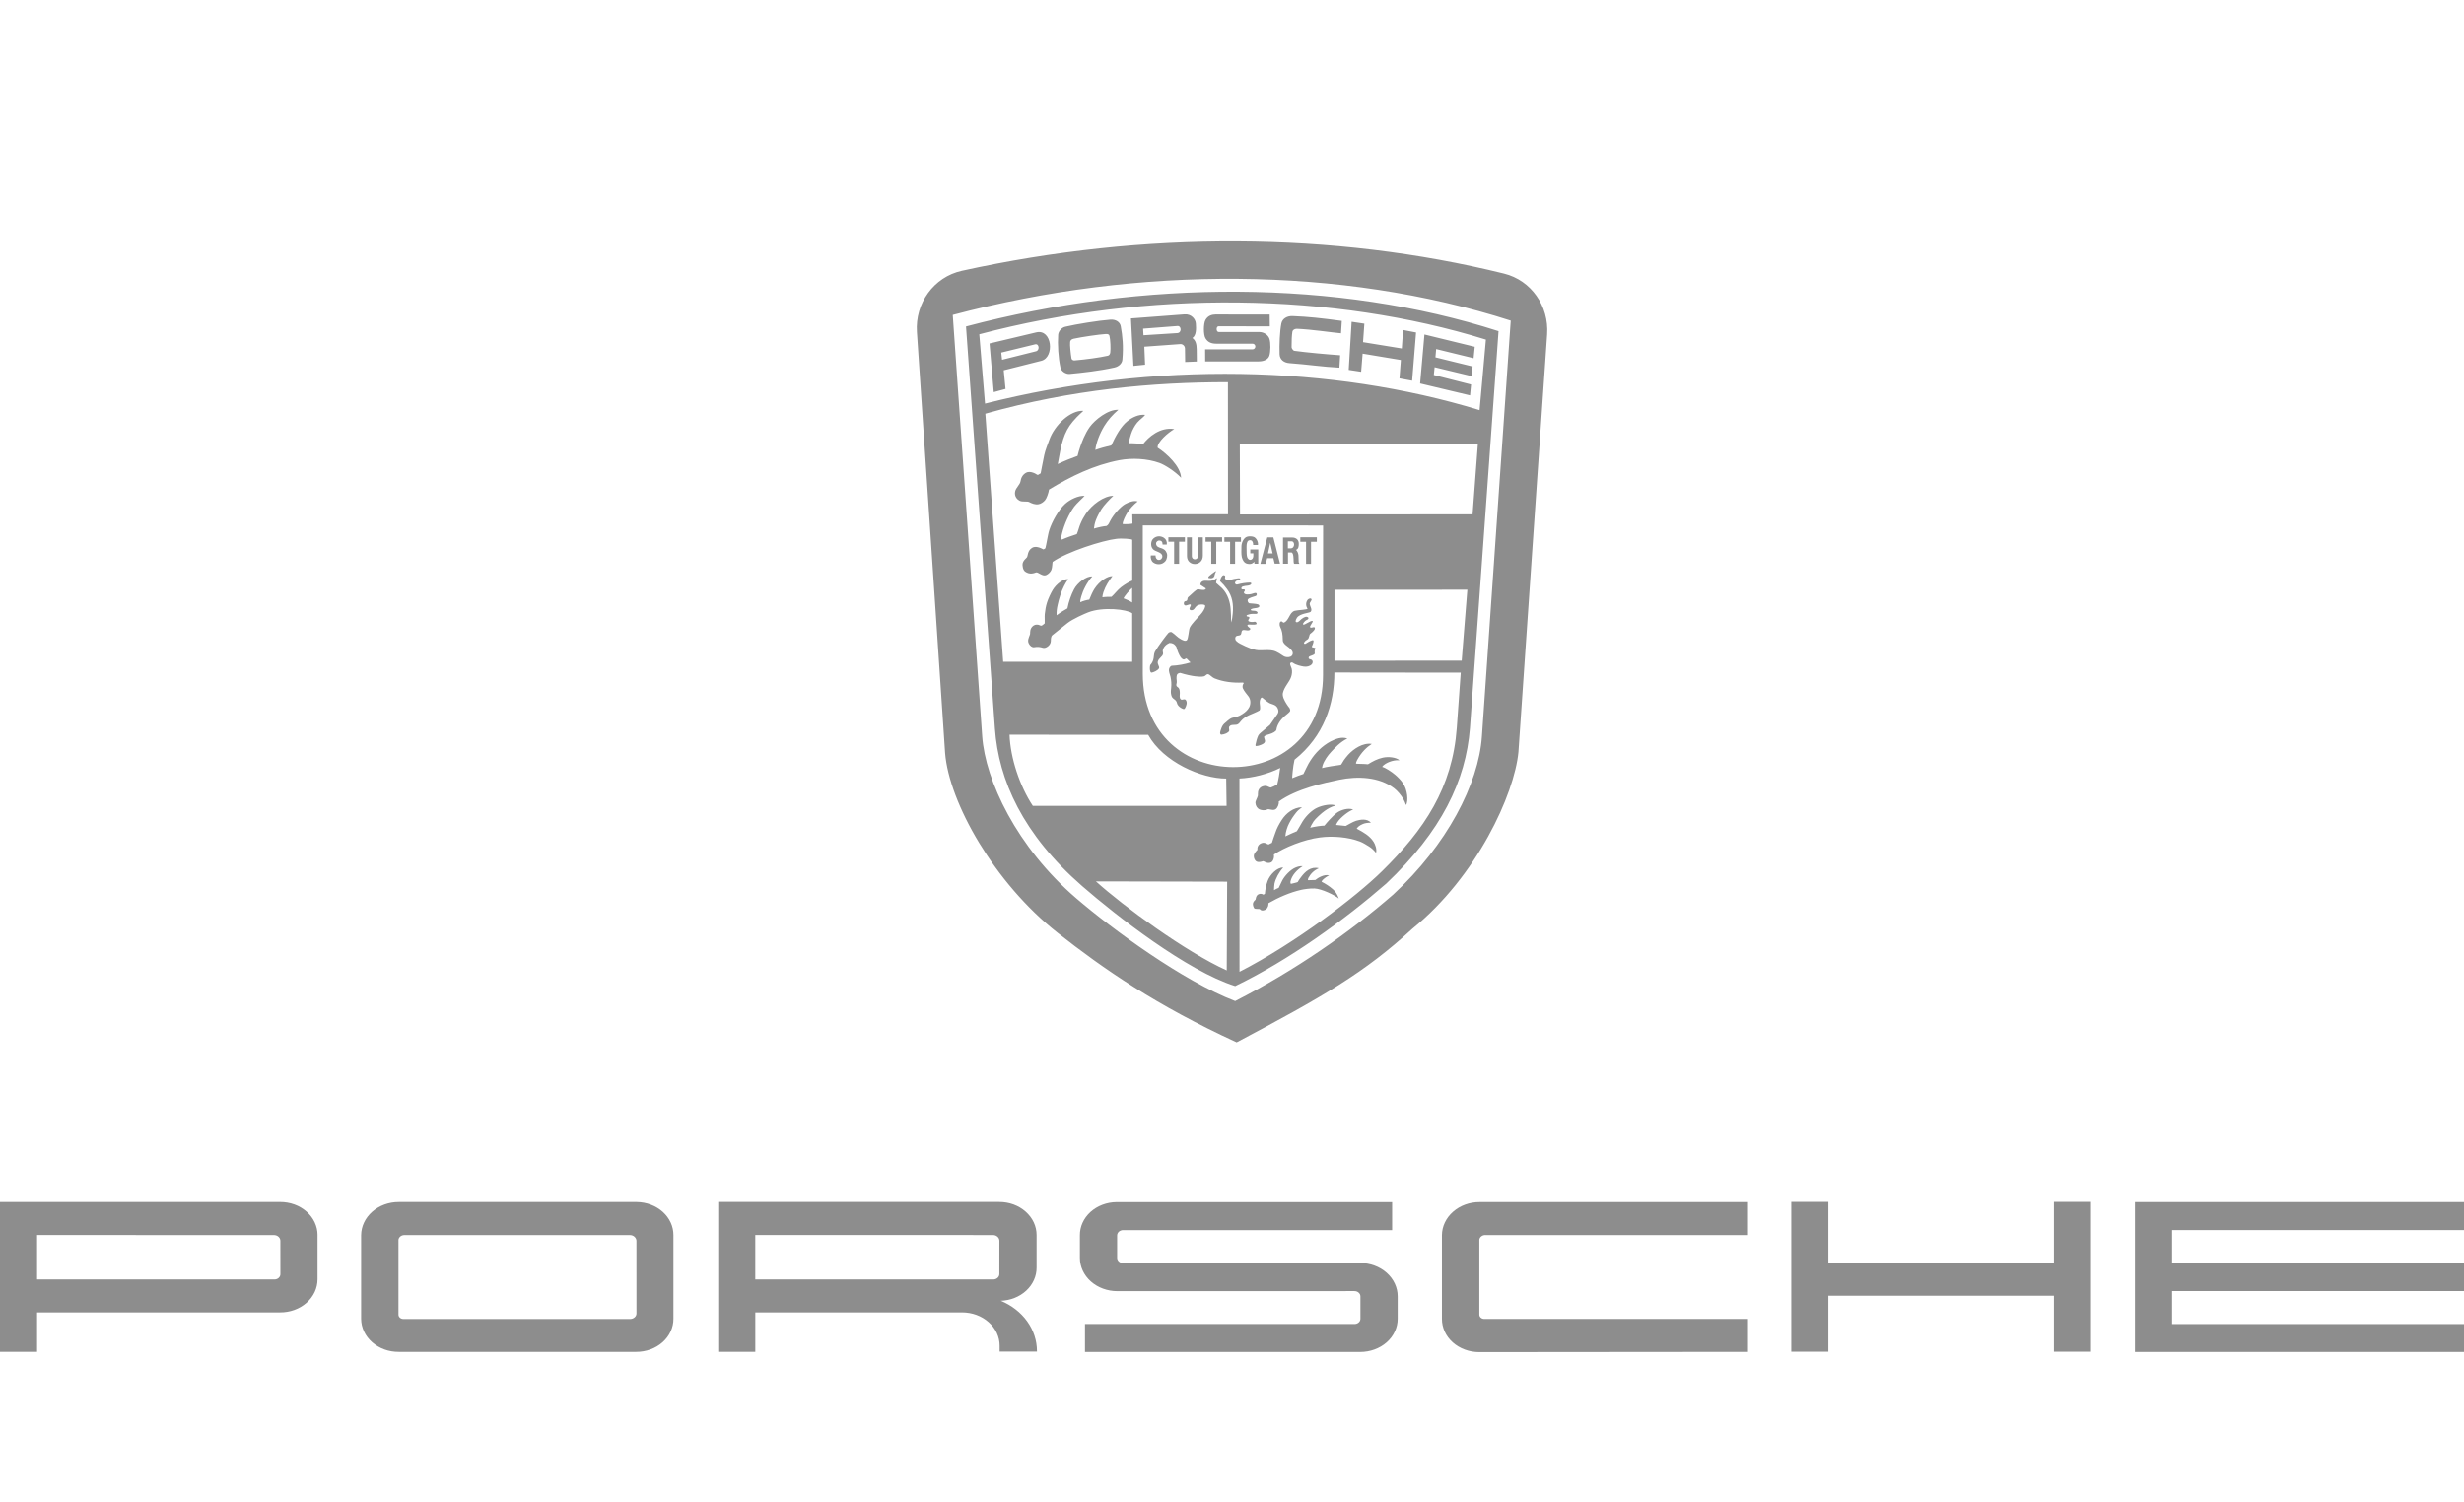 <svg width="82" height="50" viewBox="0 0 82 50" fill="none" xmlns="http://www.w3.org/2000/svg">
<path d="M72.285 40.939V42.035H82V42.969H72.285V44.065H82V44.995H71.049V40.008H82V40.939H72.285ZM68.353 42.028H60.846V40H59.612V44.986H60.846V43.124H68.353V44.986H69.587V40H68.353L68.353 42.028ZM47.986 41.109V43.892C47.985 44.037 48.017 44.181 48.078 44.315C48.14 44.45 48.231 44.572 48.346 44.675C48.461 44.778 48.598 44.859 48.749 44.915C48.9 44.971 49.062 45 49.225 45L58.172 44.992V43.896H49.392C49.351 43.895 49.312 43.881 49.282 43.856C49.252 43.831 49.234 43.797 49.231 43.761V41.258C49.237 41.215 49.261 41.175 49.298 41.147C49.335 41.118 49.383 41.103 49.432 41.104H58.172V40.008H49.24C48.909 40.007 48.592 40.122 48.357 40.329C48.122 40.535 47.988 40.816 47.986 41.11V41.109ZM45.267 42.033L37.385 42.036C37.359 42.038 37.332 42.034 37.307 42.026C37.282 42.018 37.259 42.006 37.24 41.99C37.22 41.974 37.205 41.954 37.194 41.932C37.183 41.911 37.178 41.888 37.177 41.864V41.117C37.177 41.093 37.183 41.069 37.193 41.048C37.204 41.026 37.219 41.006 37.238 40.989C37.258 40.973 37.281 40.96 37.306 40.952C37.331 40.943 37.357 40.939 37.384 40.94H46.329V40.009H37.157C36.83 40.012 36.518 40.131 36.289 40.338C36.061 40.546 35.934 40.825 35.938 41.116V41.863C35.938 42.157 36.069 42.439 36.303 42.647C36.537 42.855 36.854 42.971 37.185 42.971L45.067 42.969C45.093 42.968 45.12 42.972 45.145 42.98C45.169 42.988 45.192 43.001 45.211 43.017C45.23 43.033 45.246 43.052 45.257 43.073C45.267 43.095 45.273 43.118 45.274 43.141V43.892C45.274 43.915 45.268 43.938 45.258 43.96C45.247 43.982 45.231 44.001 45.212 44.017C45.193 44.033 45.17 44.046 45.145 44.054C45.12 44.062 45.093 44.065 45.067 44.064H36.107V44.995H45.267C45.597 44.995 45.914 44.879 46.148 44.673C46.382 44.466 46.514 44.185 46.514 43.892V43.142C46.513 42.848 46.381 42.567 46.148 42.36C45.914 42.152 45.597 42.035 45.267 42.034V42.033ZM34.509 44.969V44.982H33.267V44.786C33.267 44.492 33.136 44.21 32.901 44.003C32.668 43.795 32.35 43.678 32.019 43.678H25.136V44.99H23.902V40.004H33.256C33.419 40.004 33.58 40.032 33.731 40.087C33.881 40.143 34.018 40.224 34.133 40.326C34.248 40.428 34.34 40.549 34.403 40.683C34.465 40.816 34.497 40.959 34.497 41.104V42.185C34.499 42.471 34.376 42.746 34.153 42.953C33.93 43.16 33.625 43.281 33.303 43.291C33.664 43.44 33.969 43.676 34.183 43.974C34.396 44.271 34.51 44.617 34.509 44.97V44.969ZM33.259 41.293C33.258 41.244 33.236 41.196 33.197 41.161C33.157 41.125 33.104 41.105 33.048 41.104L25.135 41.102V42.581H33.071C33.122 42.578 33.17 42.557 33.205 42.523C33.24 42.489 33.259 42.444 33.258 42.398L33.259 41.293ZM22.411 41.106V43.889C22.412 44.034 22.38 44.178 22.318 44.312C22.256 44.446 22.165 44.567 22.05 44.67C21.934 44.773 21.797 44.854 21.647 44.909C21.496 44.964 21.334 44.993 21.171 44.992H13.272C13.108 44.993 12.946 44.966 12.794 44.911C12.643 44.856 12.505 44.775 12.388 44.673C12.272 44.571 12.179 44.45 12.116 44.316C12.052 44.182 12.019 44.038 12.018 43.893V41.11C12.02 40.816 12.153 40.535 12.388 40.328C12.623 40.121 12.941 40.005 13.272 40.006H21.191C21.516 40.01 21.827 40.127 22.056 40.333C22.284 40.539 22.412 40.817 22.411 41.106ZM21.18 41.293C21.178 41.243 21.154 41.196 21.114 41.16C21.074 41.125 21.02 41.105 20.963 41.105H13.463C13.414 41.104 13.366 41.119 13.328 41.148C13.291 41.176 13.267 41.216 13.261 41.259V43.762C13.264 43.799 13.282 43.833 13.312 43.858C13.342 43.883 13.382 43.897 13.422 43.897H20.982C21.035 43.895 21.085 43.874 21.122 43.84C21.159 43.807 21.18 43.762 21.181 43.715L21.18 41.293ZM10.567 41.106V42.576C10.567 42.721 10.535 42.865 10.473 42.999C10.41 43.133 10.318 43.255 10.203 43.357C10.087 43.459 9.95 43.541 9.798 43.596C9.647 43.651 9.485 43.679 9.322 43.678H1.234V44.991H0V40.005H9.322C9.485 40.005 9.647 40.032 9.799 40.087C9.95 40.142 10.087 40.223 10.203 40.326C10.319 40.428 10.411 40.55 10.473 40.683C10.536 40.817 10.568 40.961 10.568 41.106H10.567ZM9.33 41.294C9.33 41.244 9.307 41.197 9.268 41.161C9.229 41.126 9.175 41.106 9.12 41.105L1.234 41.103V42.582H9.144C9.196 42.579 9.244 42.559 9.279 42.525C9.314 42.49 9.333 42.446 9.331 42.399L9.33 41.294Z" fill="#8D8D8D"/>
<path fill-rule="evenodd" clip-rule="evenodd" d="M47.003 30.908C45.411 32.372 44.041 33.161 41.155 34.69C38.468 33.456 36.715 32.24 35.194 31.042C33.092 29.39 31.583 26.707 31.452 25.061L30.514 11.049C30.45 10.092 31.073 9.22 32.009 9.013C38.077 7.676 44.389 7.707 50.052 9.106C50.961 9.33 51.551 10.189 51.487 11.123L50.532 25.028C50.397 26.432 49.153 29.162 47.003 30.908ZM49.316 24.514L50.276 10.671C44.651 8.863 37.914 8.836 31.707 10.481L32.687 24.505C32.789 25.963 33.829 28.192 35.822 29.9C37.021 30.928 39.371 32.654 41.106 33.316C43.106 32.295 44.924 31.025 46.365 29.771C48.152 28.127 49.207 26.084 49.316 24.514ZM46.134 29.405C44.753 30.608 42.893 31.956 41.106 32.817C39.51 32.318 37.152 30.48 36.017 29.492C34.037 27.766 33.232 25.96 33.11 24.252L32.148 10.865C38.058 9.298 44.509 9.298 49.87 11.021L48.919 24.23C48.781 25.987 47.972 27.666 46.134 29.405ZM32.59 11.125L32.781 13.432C38.422 12.008 44.333 12.151 49.239 13.649L49.449 11.302C44.366 9.728 38.194 9.643 32.59 11.125ZM46.62 11.981L45.347 11.769L45.298 12.373L44.884 12.31L44.981 10.709L45.405 10.772L45.361 11.387L46.651 11.597L46.693 10.982L47.125 11.065L46.995 12.67L46.573 12.592L46.62 11.981ZM40.479 11.438C40.324 11.438 40.199 11.396 40.117 11.257C40.047 11.143 40.047 10.772 40.117 10.649C40.195 10.506 40.335 10.466 40.45 10.466L42.254 10.468L42.259 10.861L40.552 10.859C40.468 10.859 40.465 11.049 40.559 11.049H41.904C42.062 11.049 42.201 11.145 42.245 11.271C42.294 11.405 42.285 11.709 42.245 11.834C42.208 11.959 42.066 12.028 41.888 12.028H40.108L40.106 11.626H41.691C41.715 11.624 41.736 11.613 41.752 11.596C41.768 11.579 41.777 11.556 41.777 11.532C41.777 11.508 41.768 11.486 41.752 11.468C41.736 11.451 41.715 11.44 41.691 11.438H40.479ZM39.435 11.598C39.434 11.578 39.43 11.558 39.422 11.54C39.414 11.522 39.402 11.505 39.388 11.492C39.373 11.478 39.356 11.467 39.338 11.46C39.319 11.453 39.3 11.45 39.28 11.451L38.082 11.538L38.107 12.137L37.719 12.177L37.637 10.597L39.419 10.462C39.65 10.445 39.785 10.619 39.796 10.764C39.809 10.936 39.816 11.158 39.683 11.249C39.794 11.332 39.822 11.455 39.825 11.627L39.829 12.032L39.441 12.048L39.435 11.598ZM39.181 11.085C39.333 11.076 39.32 10.837 39.181 10.85L38.041 10.938L38.054 11.157L39.181 11.085ZM35.447 10.875C35.813 10.788 36.562 10.667 36.955 10.638C37.134 10.625 37.274 10.719 37.298 10.86C37.356 11.184 37.392 11.519 37.352 11.969C37.341 12.098 37.23 12.201 37.084 12.232C36.581 12.344 36.015 12.405 35.596 12.445C35.489 12.456 35.321 12.371 35.292 12.237C35.219 11.91 35.193 11.454 35.215 11.141C35.224 11.025 35.33 10.902 35.447 10.875ZM36.871 11.838C36.922 11.827 36.944 11.771 36.949 11.731C36.967 11.608 36.951 11.286 36.922 11.178C36.913 11.136 36.878 11.109 36.798 11.116C36.581 11.129 36.007 11.212 35.723 11.274C35.648 11.292 35.619 11.337 35.614 11.377C35.601 11.482 35.632 11.771 35.659 11.932C35.665 11.97 35.714 11.996 35.752 11.995C36.135 11.963 36.588 11.901 36.871 11.838ZM43.158 10.942C43.074 10.94 43.016 10.991 43.01 11.036C42.989 11.168 42.983 11.338 42.983 11.559C42.983 11.588 43.031 11.668 43.074 11.675C43.455 11.729 44.195 11.796 44.599 11.823L44.574 12.236C44.044 12.212 43.49 12.127 42.916 12.086C42.728 12.073 42.59 11.97 42.584 11.787C42.573 11.485 42.59 11.029 42.643 10.763C42.679 10.6 42.834 10.515 43.009 10.519C43.539 10.54 43.96 10.586 44.654 10.68L44.628 11.092C44.291 11.062 43.652 10.962 43.158 10.942ZM34.483 11.062C35.019 10.934 35.101 11.896 34.653 12.008L33.403 12.323L33.463 12.944L33.071 13.05L32.931 11.431L34.483 11.062ZM34.476 11.691C34.605 11.662 34.587 11.43 34.45 11.459L33.321 11.734L33.348 11.973L34.476 11.691ZM47.743 12.221L47.716 12.48L48.956 12.796L48.922 13.158L47.26 12.762L47.404 11.132L49.078 11.541L49.04 11.921L47.794 11.617L47.77 11.892L49.007 12.196L48.976 12.518L47.743 12.221ZM35.751 16.86C35.578 17.092 35.418 17.45 35.343 17.754C35.316 17.857 35.316 17.895 35.334 17.962C35.498 17.888 35.711 17.817 35.835 17.776C35.884 17.667 35.91 17.542 35.953 17.441C36.019 17.285 36.061 17.217 36.13 17.108C36.327 16.799 36.744 16.495 37.052 16.502C36.95 16.591 36.737 16.815 36.653 16.949C36.584 17.061 36.52 17.182 36.471 17.307C36.429 17.419 36.416 17.501 36.405 17.593C36.564 17.546 36.722 17.513 36.824 17.506C36.893 17.468 36.915 17.394 36.952 17.325C37.07 17.103 37.3 16.855 37.447 16.775C37.564 16.71 37.737 16.647 37.861 16.688C37.728 16.788 37.589 16.949 37.527 17.045C37.462 17.148 37.358 17.347 37.362 17.441C37.471 17.45 37.626 17.441 37.688 17.425L37.682 17.117L40.867 17.114L40.865 12.719C38.387 12.719 35.671 12.956 32.791 13.768L33.385 22.024H37.679V20.41C37.507 20.28 36.704 20.186 36.21 20.381C36.09 20.428 35.7 20.598 35.523 20.738L35.024 21.137C34.975 21.177 34.971 21.264 34.971 21.331C34.971 21.478 34.8 21.59 34.705 21.559C34.627 21.532 34.521 21.517 34.423 21.539C34.319 21.561 34.226 21.429 34.217 21.353C34.203 21.259 34.277 21.137 34.281 21.096C34.286 21.058 34.261 20.908 34.399 20.817C34.461 20.777 34.547 20.779 34.609 20.812C34.627 20.823 34.649 20.826 34.669 20.821C34.691 20.812 34.751 20.759 34.767 20.745C34.773 20.656 34.76 20.515 34.769 20.437C34.789 20.285 34.798 20.198 34.844 20.05C34.884 19.923 34.971 19.737 35.035 19.632C35.15 19.442 35.378 19.259 35.549 19.274C35.483 19.364 35.461 19.411 35.412 19.502C35.321 19.67 35.236 19.947 35.197 20.135C35.17 20.256 35.157 20.35 35.163 20.477C35.294 20.379 35.432 20.298 35.523 20.247C35.565 20.026 35.651 19.786 35.744 19.61C35.855 19.397 36.154 19.167 36.35 19.185C36.166 19.386 36.035 19.666 35.986 19.844C35.966 19.916 35.941 19.999 35.953 20.043C36.026 20.003 36.177 19.963 36.25 19.956C36.299 19.833 36.365 19.686 36.421 19.599C36.593 19.33 36.866 19.167 37.021 19.174C36.899 19.339 36.795 19.489 36.72 19.71C36.698 19.775 36.687 19.844 36.687 19.878C36.782 19.862 36.93 19.862 36.99 19.862C37.101 19.762 37.181 19.641 37.314 19.538C37.425 19.451 37.631 19.332 37.68 19.323V17.966C37.68 17.937 37.327 17.91 37.152 17.933C36.687 17.989 35.523 18.358 35.031 18.7C35.019 18.729 35.022 18.892 34.988 18.968C34.96 19.037 34.886 19.109 34.816 19.14C34.689 19.196 34.543 19.026 34.478 19.051C34.412 19.075 34.27 19.133 34.117 19.024C34.048 18.975 34.013 18.836 34.037 18.733C34.06 18.66 34.122 18.602 34.17 18.555C34.215 18.51 34.184 18.338 34.343 18.235C34.454 18.163 34.607 18.221 34.724 18.284C34.748 18.276 34.77 18.263 34.789 18.246C34.804 18.199 34.829 18.056 34.851 17.944C34.877 17.823 34.886 17.745 34.922 17.634C35.011 17.363 35.223 16.974 35.445 16.771C35.62 16.614 35.893 16.489 36.095 16.502C36.075 16.533 35.824 16.759 35.751 16.86ZM36.263 14.213C36.432 13.976 36.875 13.619 37.217 13.639C37.03 13.802 36.866 13.983 36.751 14.175C36.6 14.424 36.478 14.734 36.452 14.974C36.565 14.931 36.831 14.855 36.984 14.822C37.119 14.524 37.297 14.196 37.516 14.019C37.673 13.892 37.899 13.782 38.11 13.807C38.061 13.876 37.981 13.93 37.922 13.986C37.813 14.082 37.738 14.211 37.678 14.343C37.633 14.441 37.558 14.737 37.556 14.75C37.709 14.748 37.979 14.766 38.037 14.784C38.217 14.547 38.609 14.202 39.079 14.281C38.875 14.392 38.502 14.719 38.525 14.898C38.831 15.097 39.287 15.515 39.307 15.901C39.099 15.682 38.755 15.465 38.582 15.405C38.168 15.258 37.673 15.237 37.261 15.313C36.401 15.477 35.641 15.852 34.911 16.293C34.894 16.411 34.829 16.59 34.776 16.65C34.723 16.711 34.643 16.769 34.557 16.782C34.448 16.8 34.337 16.755 34.244 16.706C34.184 16.673 34.027 16.715 33.927 16.662C33.858 16.626 33.752 16.525 33.781 16.366C33.805 16.226 33.945 16.141 33.965 16.006C33.993 15.81 34.135 15.725 34.209 15.711C34.288 15.696 34.37 15.723 34.443 15.756C34.474 15.772 34.508 15.799 34.537 15.808C34.565 15.799 34.607 15.763 34.632 15.752C34.639 15.729 34.712 15.32 34.752 15.142C34.791 14.963 34.86 14.81 34.918 14.643C35.091 14.147 35.625 13.646 36.053 13.673C36.031 13.704 35.893 13.805 35.703 14.028C35.395 14.393 35.317 14.779 35.202 15.443C35.439 15.332 35.645 15.251 35.86 15.173C35.911 14.967 35.98 14.766 36.064 14.572C36.119 14.446 36.186 14.323 36.263 14.213ZM49.183 14.763L41.26 14.77L41.267 17.122L49.006 17.117L49.183 14.763ZM42.17 26.94C42.079 26.987 41.966 26.958 41.92 26.938C41.84 26.904 41.787 26.821 41.78 26.725C41.773 26.649 41.846 26.558 41.862 26.475C41.868 26.441 41.833 26.276 41.973 26.191C42 26.175 42.079 26.146 42.135 26.155C42.19 26.166 42.234 26.202 42.29 26.211C42.365 26.184 42.437 26.149 42.505 26.106C42.549 25.934 42.582 25.735 42.604 25.558C42.208 25.757 41.689 25.891 41.248 25.909L41.25 32.341C43.101 31.393 45.132 29.842 45.996 28.99C47.395 27.615 48.337 26.222 48.481 24.215L48.612 22.386L44.407 22.381C44.407 23.418 44.063 24.501 43.081 25.283C43.026 25.509 42.999 25.889 43.003 25.898C43.139 25.842 43.265 25.793 43.376 25.759C43.385 25.746 43.542 25.399 43.613 25.306C43.779 25.046 44.003 24.825 44.276 24.677C44.447 24.59 44.655 24.509 44.839 24.579C44.597 24.695 44.409 24.905 44.296 25.026C44.191 25.138 44.07 25.303 44.014 25.473C44.007 25.503 44.001 25.532 43.996 25.562C44.11 25.527 44.471 25.473 44.621 25.453C44.639 25.451 44.686 25.35 44.721 25.301C44.766 25.241 44.792 25.203 44.863 25.122C45.045 24.923 45.353 24.711 45.652 24.758C45.488 24.863 45.309 25.03 45.165 25.294C45.145 25.334 45.118 25.39 45.129 25.415C45.173 25.424 45.393 25.419 45.526 25.435C45.679 25.339 45.841 25.254 46.016 25.216C46.213 25.171 46.471 25.207 46.572 25.301C46.453 25.294 46.34 25.316 46.231 25.359C46.169 25.384 46.045 25.442 45.998 25.522C46.116 25.555 46.309 25.683 46.431 25.786C46.515 25.857 46.617 25.96 46.681 26.054C46.843 26.276 46.876 26.673 46.79 26.792C46.765 26.723 46.739 26.654 46.701 26.589C46.623 26.457 46.501 26.314 46.397 26.235C45.894 25.849 45.169 25.828 44.577 25.949C44.069 26.054 43.154 26.247 42.555 26.676C42.571 26.752 42.524 26.879 42.456 26.928C42.365 26.996 42.237 26.904 42.17 26.94ZM43.158 27.663C43.224 27.56 43.304 27.41 43.344 27.345C43.484 27.119 43.685 26.952 43.823 26.887C44.011 26.795 44.315 26.742 44.45 26.809C44.302 26.844 44.189 26.914 44.084 26.987C43.978 27.061 43.769 27.254 43.716 27.334C43.657 27.424 43.617 27.504 43.601 27.547C43.769 27.508 43.971 27.477 44.075 27.477C44.151 27.381 44.35 27.151 44.499 27.043C44.619 26.958 44.874 26.873 45.033 26.943C44.88 26.992 44.61 27.207 44.51 27.361C44.488 27.396 44.468 27.435 44.463 27.455C44.545 27.462 44.701 27.477 44.785 27.488C44.794 27.488 45.024 27.345 45.129 27.316C45.264 27.278 45.486 27.229 45.625 27.379C45.523 27.381 45.428 27.39 45.353 27.424C45.244 27.473 45.197 27.508 45.149 27.578C45.361 27.692 45.583 27.81 45.714 28.02C45.761 28.094 45.831 28.269 45.792 28.383C45.725 28.298 45.634 28.215 45.561 28.172C45.457 28.112 45.381 28.054 45.255 28.005C44.858 27.855 44.34 27.815 43.925 27.871C43.388 27.94 42.73 28.208 42.393 28.441C42.415 28.546 42.364 28.669 42.304 28.698C42.178 28.763 42.056 28.653 42.034 28.66C42.001 28.671 41.899 28.707 41.826 28.675C41.752 28.646 41.706 28.517 41.735 28.434C41.757 28.371 41.846 28.282 41.846 28.282C41.832 28.146 41.921 28.063 42.043 28.047C42.112 28.041 42.16 28.094 42.216 28.105C42.267 28.081 42.302 28.063 42.329 28.049C42.36 27.938 42.406 27.824 42.437 27.73C42.488 27.571 42.564 27.43 42.659 27.283C42.797 27.07 43.041 26.869 43.331 26.865C43.242 26.934 43.191 26.972 43.136 27.041C43.04 27.162 42.967 27.272 42.901 27.401C42.841 27.515 42.785 27.685 42.776 27.835C42.902 27.774 43.029 27.716 43.158 27.663ZM43.115 28.872C43.19 28.841 43.27 28.819 43.35 28.828C43.164 28.948 42.993 29.125 42.946 29.335C42.942 29.357 42.942 29.402 42.962 29.415C43.015 29.402 43.15 29.373 43.186 29.355C43.208 29.308 43.263 29.234 43.301 29.185C43.434 29.006 43.625 28.828 43.889 28.895C43.715 28.973 43.616 29.082 43.54 29.221C43.527 29.245 43.518 29.293 43.536 29.293C43.58 29.293 43.749 29.286 43.773 29.286C43.851 29.216 44.077 29.084 44.232 29.134C44.155 29.17 44.084 29.219 44.022 29.279C44.006 29.297 43.986 29.319 43.982 29.346C44.119 29.415 44.241 29.494 44.354 29.592C44.414 29.643 44.501 29.739 44.554 29.905C44.421 29.789 43.986 29.581 43.749 29.569C43.594 29.563 43.401 29.592 43.303 29.614C42.929 29.699 42.543 29.869 42.213 30.059C42.215 30.124 42.204 30.202 42.131 30.263C42.082 30.303 41.976 30.323 41.935 30.265C41.914 30.234 41.769 30.267 41.739 30.227C41.739 30.227 41.701 30.169 41.696 30.099C41.692 30.026 41.74 29.981 41.781 29.943C41.792 29.93 41.789 29.805 41.883 29.762C41.94 29.735 41.998 29.744 42.047 29.776C42.067 29.764 42.082 29.753 42.095 29.744C42.106 29.599 42.133 29.465 42.186 29.319C42.26 29.114 42.499 28.863 42.705 28.872C42.565 29.024 42.452 29.234 42.414 29.409C42.404 29.465 42.399 29.574 42.399 29.625C42.449 29.595 42.501 29.569 42.554 29.548C42.577 29.494 42.641 29.36 42.674 29.299C42.758 29.142 42.946 28.941 43.115 28.872ZM33.597 24.451C33.624 25.229 33.939 26.168 34.371 26.819H40.82L40.807 25.911C39.977 25.911 38.712 25.359 38.211 24.456L33.597 24.451ZM38.031 22.422C38.031 26.558 44.029 26.558 44.029 22.465L44.032 17.488L38.031 17.486V22.422ZM39.963 20.44C40.034 20.362 40.096 20.259 40.11 20.172C40.121 20.1 39.921 20.105 39.848 20.149C39.808 20.174 39.77 20.223 39.739 20.268C39.717 20.302 39.638 20.328 39.598 20.291C39.555 20.25 39.631 20.181 39.629 20.138C39.629 20.067 39.493 20.174 39.431 20.145C39.389 20.125 39.387 20.06 39.416 20.022C39.431 20.002 39.476 20.011 39.496 19.989C39.516 19.966 39.516 19.933 39.522 19.904C39.531 19.87 39.567 19.855 39.589 19.83C39.673 19.747 39.833 19.606 39.864 19.609C39.937 19.615 40.041 19.653 40.105 19.62C40.118 19.613 40.143 19.591 40.121 19.577L39.948 19.463C39.947 19.445 39.95 19.427 39.957 19.41C39.964 19.394 39.974 19.379 39.988 19.367C40.068 19.295 40.192 19.345 40.296 19.329C40.369 19.318 40.438 19.289 40.491 19.237C40.504 19.291 40.471 19.345 40.471 19.4C40.537 19.463 40.606 19.517 40.67 19.577C40.861 19.769 40.943 20.049 40.956 20.295C40.968 20.409 40.968 20.525 40.968 20.715C40.999 20.634 41.019 20.516 41.025 20.413C41.054 20.109 41.008 19.839 40.837 19.608C40.768 19.511 40.689 19.421 40.602 19.34C40.611 19.25 40.686 19.099 40.757 19.154C40.804 19.19 40.735 19.244 40.784 19.275C40.837 19.308 40.915 19.304 40.948 19.297C41.025 19.277 41.101 19.257 41.172 19.25C41.205 19.248 41.26 19.233 41.272 19.266C41.28 19.288 41.256 19.304 41.231 19.313C41.203 19.322 41.158 19.315 41.134 19.34C41.114 19.36 41.094 19.382 41.101 19.411C41.11 19.445 41.145 19.463 41.181 19.452C41.314 19.414 41.452 19.393 41.591 19.389C41.664 19.389 41.648 19.443 41.613 19.463C41.589 19.476 41.551 19.487 41.526 19.49C41.396 19.505 41.298 19.514 41.313 19.59C41.325 19.642 41.407 19.592 41.424 19.63C41.444 19.671 41.389 19.693 41.394 19.72C41.407 19.805 41.569 19.787 41.644 19.769C41.699 19.756 41.788 19.711 41.814 19.747C41.839 19.778 41.819 19.827 41.788 19.836C41.708 19.858 41.571 19.899 41.533 19.943C41.497 19.986 41.54 20.073 41.582 20.078C41.677 20.089 41.781 20.089 41.857 20.111C41.885 20.12 41.91 20.14 41.91 20.171C41.91 20.205 41.876 20.216 41.85 20.225C41.799 20.241 41.712 20.241 41.666 20.261C41.65 20.268 41.619 20.279 41.624 20.297C41.637 20.33 41.704 20.321 41.759 20.328C41.79 20.33 41.85 20.355 41.85 20.388C41.85 20.424 41.819 20.435 41.764 20.431C41.677 20.424 41.597 20.435 41.56 20.451C41.548 20.455 41.482 20.464 41.484 20.496C41.489 20.534 41.56 20.509 41.577 20.547C41.593 20.583 41.544 20.603 41.54 20.648C41.54 20.666 41.549 20.675 41.566 20.681C41.624 20.706 41.69 20.703 41.748 20.692C41.808 20.681 41.83 20.762 41.815 20.771C41.737 20.813 41.564 20.769 41.524 20.793C41.469 20.829 41.617 20.909 41.613 20.927C41.608 20.947 41.591 20.968 41.577 20.972C41.502 21.001 41.405 20.945 41.349 20.977C41.303 21.006 41.322 21.079 41.294 21.117C41.258 21.164 41.178 21.144 41.143 21.171C41.096 21.204 41.094 21.285 41.145 21.334C41.185 21.372 41.223 21.399 41.274 21.424C41.504 21.54 41.744 21.656 41.968 21.64C42.083 21.634 42.272 21.627 42.376 21.654C42.511 21.687 42.648 21.792 42.719 21.837C42.777 21.873 42.87 21.882 42.943 21.855C42.996 21.837 43.032 21.775 43.021 21.721C42.987 21.542 42.695 21.486 42.69 21.307C42.686 21.102 42.668 20.99 42.602 20.86C42.577 20.811 42.573 20.697 42.631 20.681C42.677 20.67 42.693 20.735 42.73 20.72C42.901 20.652 42.908 20.38 43.085 20.328C43.189 20.299 43.539 20.295 43.511 20.25C43.437 20.145 43.471 20.024 43.511 19.968C43.537 19.932 43.61 19.897 43.639 19.932C43.679 19.979 43.579 20.035 43.586 20.105C43.592 20.169 43.686 20.295 43.615 20.362C43.573 20.402 43.256 20.416 43.162 20.559C43.105 20.646 43.098 20.715 43.167 20.708C43.222 20.702 43.269 20.634 43.32 20.596C43.411 20.529 43.484 20.503 43.535 20.552C43.562 20.576 43.526 20.623 43.477 20.637C43.438 20.65 43.34 20.755 43.367 20.782C43.406 20.825 43.628 20.63 43.684 20.67C43.712 20.692 43.575 20.836 43.599 20.874C43.628 20.921 43.721 20.847 43.75 20.883C43.792 20.936 43.677 21.041 43.61 21.088C43.559 21.122 43.579 21.247 43.506 21.285C43.424 21.325 43.386 21.397 43.395 21.408C43.404 21.426 43.424 21.439 43.455 21.419C43.546 21.361 43.659 21.292 43.705 21.31C43.732 21.321 43.694 21.448 43.661 21.508C43.628 21.569 43.796 21.535 43.772 21.587C43.754 21.625 43.743 21.683 43.754 21.736C43.767 21.806 43.572 21.821 43.555 21.868C43.535 21.922 43.575 21.935 43.594 21.938C43.712 21.956 43.697 22.065 43.65 22.112C43.588 22.175 43.481 22.199 43.388 22.183C43.308 22.17 43.129 22.137 43.023 22.056C42.989 22.032 42.941 22.049 42.934 22.083C42.927 22.121 42.967 22.19 42.985 22.248C43.01 22.336 42.996 22.445 42.967 22.53C42.905 22.707 42.739 22.854 42.692 23.067C42.681 23.123 42.697 23.192 42.719 23.246C42.768 23.362 42.839 23.471 42.918 23.57C42.93 23.601 42.945 23.637 42.932 23.666C42.914 23.711 42.777 23.807 42.737 23.845C42.61 23.963 42.502 24.118 42.477 24.285C42.468 24.346 42.34 24.406 42.253 24.431C42.189 24.449 42.123 24.466 42.07 24.509C42.063 24.558 42.092 24.601 42.098 24.65C42.109 24.735 42.003 24.777 41.921 24.804C41.883 24.817 41.843 24.829 41.799 24.829C41.783 24.829 41.779 24.802 41.781 24.788C41.806 24.672 41.828 24.578 41.872 24.482C41.89 24.446 41.919 24.417 41.947 24.393L42.264 24.124L42.513 23.765C42.535 23.731 42.544 23.702 42.544 23.677C42.544 23.608 42.515 23.543 42.466 23.498C42.404 23.442 42.313 23.434 42.245 23.398C42.156 23.353 42.027 23.228 42.009 23.219C41.961 23.194 41.932 23.284 41.925 23.335C41.914 23.413 41.939 23.487 41.936 23.565C41.936 23.601 41.932 23.621 41.914 23.644C41.706 23.764 41.447 23.809 41.293 24.001C41.267 24.035 41.242 24.071 41.207 24.095C41.12 24.156 40.977 24.086 40.912 24.18C40.883 24.223 40.917 24.279 40.906 24.326C40.899 24.352 40.848 24.388 40.808 24.408C40.755 24.433 40.697 24.446 40.639 24.451C40.575 24.419 40.615 24.328 40.637 24.263C40.659 24.196 40.691 24.129 40.741 24.084C40.817 24.017 40.912 23.932 40.972 23.903C41.023 23.878 41.1 23.878 41.163 23.854C41.228 23.834 41.29 23.803 41.346 23.764C41.437 23.706 41.522 23.635 41.573 23.536C41.63 23.424 41.623 23.275 41.55 23.179C41.484 23.092 41.406 23.006 41.362 22.908C41.337 22.855 41.355 22.781 41.393 22.732C41.391 22.73 41.364 22.711 41.349 22.716C41.032 22.73 40.71 22.694 40.415 22.575C40.338 22.544 40.258 22.443 40.202 22.437C40.151 22.43 40.12 22.495 40.069 22.508C39.987 22.53 39.881 22.517 39.786 22.508C39.675 22.497 39.444 22.448 39.278 22.394C39.251 22.398 39.222 22.403 39.198 22.419C39.163 22.443 39.156 22.497 39.154 22.542C39.149 22.602 39.167 22.658 39.16 22.721C39.158 22.752 39.14 22.785 39.149 22.815C39.158 22.85 39.194 22.866 39.218 22.888C39.258 22.926 39.264 23.005 39.264 23.067C39.264 23.137 39.24 23.228 39.298 23.275C39.333 23.304 39.382 23.266 39.426 23.275C39.475 23.284 39.49 23.345 39.493 23.392C39.495 23.445 39.451 23.559 39.422 23.588C39.402 23.608 39.369 23.593 39.344 23.581C39.28 23.552 39.22 23.506 39.185 23.443C39.169 23.416 39.169 23.383 39.154 23.354C39.129 23.304 39.085 23.276 39.041 23.242C38.987 23.201 38.976 23.128 38.967 23.063C38.961 23.002 38.972 22.944 38.976 22.884C38.988 22.764 38.98 22.643 38.954 22.526C38.934 22.437 38.885 22.347 38.907 22.258C38.919 22.216 38.947 22.175 38.987 22.157C39.202 22.147 39.414 22.11 39.619 22.046L39.486 21.913C39.453 21.913 39.426 21.947 39.393 21.947C39.358 21.947 39.309 21.896 39.295 21.878C39.227 21.775 39.182 21.656 39.151 21.535C39.123 21.489 39.087 21.442 39.034 21.419C38.997 21.403 38.957 21.395 38.916 21.397C38.806 21.446 38.704 21.542 38.695 21.665C38.693 21.697 38.71 21.724 38.706 21.755C38.699 21.808 38.659 21.844 38.622 21.882C38.584 21.92 38.548 21.958 38.533 22.012C38.52 22.057 38.535 22.104 38.555 22.146C38.568 22.175 38.584 22.204 38.573 22.235C38.546 22.309 38.371 22.385 38.32 22.385C38.302 22.385 38.287 22.361 38.28 22.34C38.26 22.273 38.265 22.202 38.278 22.135C38.325 22.084 38.36 22.023 38.38 21.956C38.407 21.867 38.393 21.77 38.435 21.687C38.546 21.497 38.83 21.117 38.885 21.062C38.91 21.037 38.97 21.024 38.994 21.039C39.114 21.118 39.185 21.214 39.3 21.274C39.362 21.305 39.44 21.352 39.495 21.308C39.55 21.263 39.559 20.963 39.595 20.887C39.66 20.755 39.839 20.581 39.963 20.44ZM42.17 18.578L42.121 18.765H41.944L42.175 17.885H42.376L42.598 18.759H42.42L42.376 18.578H42.17ZM42.352 18.418L42.272 18.065L42.197 18.418H42.352ZM41.704 18.138C41.706 18.08 41.689 18.004 41.642 17.986C41.593 17.968 41.542 17.984 41.52 18.017C41.482 18.08 41.482 18.165 41.485 18.294C41.485 18.373 41.487 18.482 41.502 18.534C41.54 18.652 41.64 18.659 41.688 18.585C41.713 18.549 41.713 18.48 41.711 18.417H41.609V18.288H41.873V18.762H41.746V18.697C41.744 18.701 41.688 18.744 41.662 18.757C41.617 18.777 41.533 18.777 41.465 18.748C41.407 18.724 41.352 18.645 41.327 18.545C41.303 18.44 41.314 18.303 41.314 18.187C41.316 18.064 41.38 17.928 41.469 17.876C41.531 17.841 41.646 17.841 41.719 17.867C41.808 17.899 41.877 18.028 41.864 18.138H41.704ZM38.734 17.898C38.805 17.943 38.843 18.026 38.83 18.122H38.69C38.69 18.032 38.653 17.99 38.577 17.988C38.531 17.985 38.473 18.039 38.473 18.079C38.471 18.198 38.575 18.222 38.646 18.244C38.699 18.26 38.763 18.294 38.794 18.341C38.852 18.426 38.859 18.515 38.812 18.631C38.79 18.687 38.706 18.754 38.635 18.77C38.555 18.788 38.457 18.779 38.378 18.719C38.313 18.669 38.284 18.573 38.298 18.486H38.455C38.455 18.529 38.462 18.56 38.48 18.587C38.493 18.605 38.517 18.634 38.559 18.636C38.576 18.637 38.593 18.634 38.608 18.628C38.624 18.622 38.638 18.613 38.65 18.601C38.661 18.589 38.67 18.574 38.676 18.558C38.681 18.542 38.683 18.525 38.681 18.508C38.672 18.372 38.446 18.363 38.369 18.276C38.275 18.169 38.304 17.996 38.38 17.927C38.484 17.829 38.626 17.829 38.734 17.898ZM43.211 18.481C43.213 18.515 43.215 18.633 43.219 18.709C43.222 18.731 43.244 18.761 43.244 18.763H43.078C43.056 18.763 43.053 18.723 43.051 18.689C43.047 18.6 43.055 18.387 42.969 18.387H42.863V18.761H42.697V17.889H42.996C43.147 17.889 43.222 17.976 43.222 18.095C43.222 18.173 43.219 18.265 43.131 18.302C43.177 18.347 43.204 18.414 43.211 18.481ZM42.983 18.015H42.859V18.25H42.95C43.1 18.25 43.098 18.015 42.983 18.015ZM39.24 18.764H39.074V18.029H38.883V17.881H39.433V18.029H39.24V18.764ZM40.31 18.764V18.029H40.12V17.881H40.671V18.029H40.476V18.764H40.31ZM40.746 17.881H41.298V18.031H41.103V18.764H40.937V18.031H40.746V17.881ZM43.63 18.031V18.767H43.464V18.031H43.273V17.881H43.823V18.031H43.63ZM39.867 18.511V17.883H40.029V18.495C40.029 18.862 39.502 18.862 39.502 18.507V17.883H39.663V18.513C39.664 18.65 39.867 18.65 39.867 18.511ZM40.241 19.171C40.29 19.128 40.358 19.07 40.438 19.019C40.509 18.972 40.429 19.079 40.425 19.124C40.411 19.244 40.32 19.258 40.221 19.236C40.203 19.231 40.21 19.197 40.241 19.171ZM44.41 21.989L48.644 21.987L48.832 19.626L44.41 19.628V21.989ZM40.839 29.342L36.472 29.333C37.372 30.149 39.456 31.676 40.825 32.295L40.839 29.342ZM37.677 19.564C37.593 19.64 37.425 19.828 37.391 19.913C37.465 19.939 37.609 20.004 37.677 20.051V19.564Z" fill="#8D8D8D"/>
</svg>
